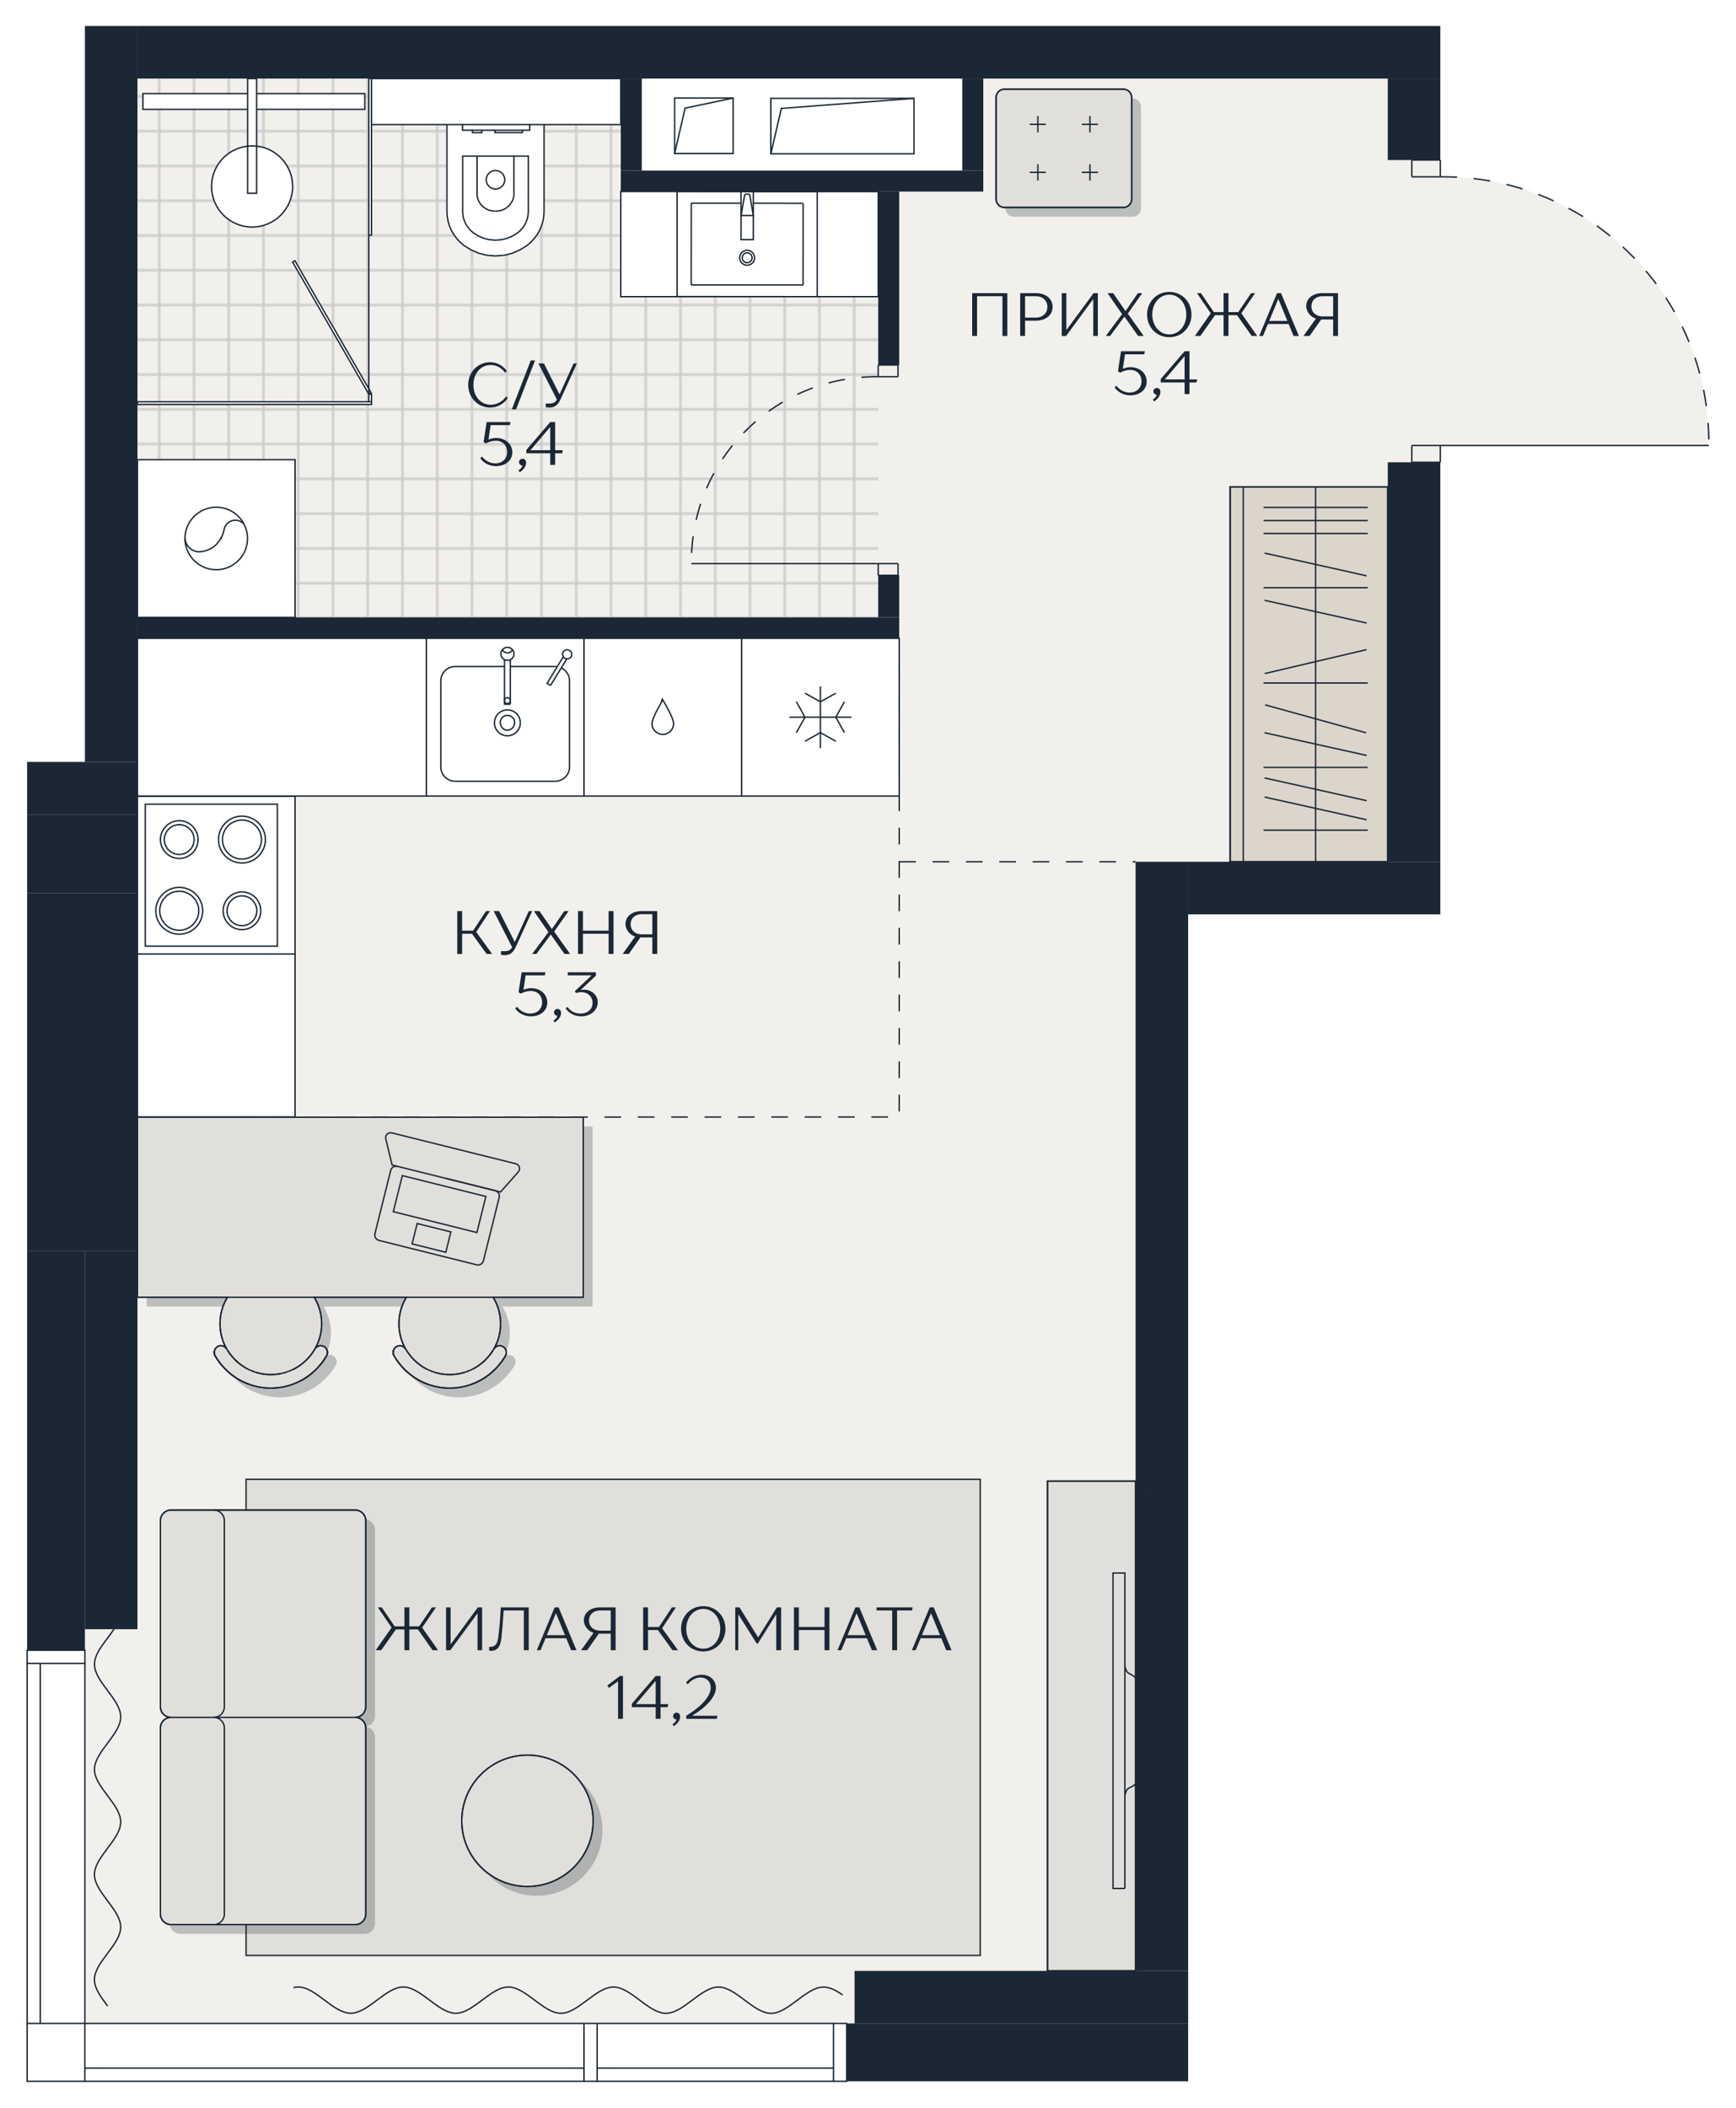 <?xml version="1.0" encoding="utf-8"?>
<!-- Generator: Adobe Illustrator 28.7.1, SVG Export Plug-In . SVG Version: 9.03 Build 54978)  -->
<svg version="1.1" xmlns="http://www.w3.org/2000/svg" xmlns:xlink="http://www.w3.org/1999/xlink" x="0px" y="0px"
	 viewBox="0 0 3296 4000" style="enable-background:new 0 0 3296 4000;" xml:space="preserve">
<style type="text/css">
	.st0{fill:none;}
	.st1{fill:none;stroke:#C9C9C9;stroke-linecap:square;stroke-miterlimit:10;}
	.st2{fill:#F2F0EC;}
	.st3{fill:url(#SVGID_1_);}
	.st4{fill:#FFFFFF;}
	.st5{fill:#E1DFDB;stroke:#1B2735;stroke-width:2.639;stroke-miterlimit:10;}
	.st6{fill:#1B2735;}
	.st7{fill:none;stroke:#1B2735;stroke-width:2.639;stroke-miterlimit:10;}
	.st8{opacity:0.25;}
	.st9{fill:#DBD5CC;stroke:#1B2735;stroke-width:2.639;stroke-miterlimit:10;}
	.st10{fill:none;stroke:#1B2735;stroke-width:2.639;stroke-miterlimit:10;stroke-dasharray:31.668;}
	.st11{fill:#FFFFFF;stroke:#1B2735;stroke-width:2.639;stroke-miterlimit:10;}
</style>
<pattern  x="-352.33" y="-0.83" width="25" height="25" patternUnits="userSpaceOnUse" id="New_Pattern_Swatch_2" viewBox="25.5 -50.5 25 25" style="overflow:visible;">
	<g>
		<rect x="25.5" y="-50.5" class="st0" width="25" height="25"/>
		<rect x="50.5" y="-25.5" class="st1" width="25" height="25"/>
		<rect x="25.5" y="-25.5" class="st1" width="25" height="25"/>
		<rect x="0.5" y="-25.5" class="st1" width="25" height="25"/>
		<rect x="50.5" y="-50.5" class="st1" width="25" height="25"/>
		<rect x="25.5" y="-50.5" class="st1" width="25" height="25"/>
		<rect x="0.5" y="-50.5" class="st1" width="25" height="25"/>
		<rect x="50.5" y="-75.5" class="st1" width="25" height="25"/>
		<rect x="25.5" y="-75.5" class="st1" width="25" height="25"/>
		<rect x="0.5" y="-75.5" class="st1" width="25" height="25"/>
	</g>
</pattern>
<g id="Layer_1">
</g>
<g id="Цвет">
	<path class="st2" d="M161.18,49.39v1396.4H51.57v99.75v149.54v678.23v758.11v24.98v683.16v109.78h109.61h947.59h24.98h448.81h24.98
		h648.32v-109.78v-99.76V1735.02h478.72v-99.75V877.16v-31.85h509.86c2.82-278.68-220.97-507.04-499.83-509.68
		c-3.34-0.18-6.69-0.18-10.03,0v-32.03V149.14V49.39H260.93H161.18z"/>
</g>
<g id="Плитка_и_покрытие">
	<pattern  id="SVGID_1_" xlink:href="#New_Pattern_Swatch_2" patternTransform="matrix(2.639 0 0 2.639 9676.901 3813.727)">
	</pattern>
	<rect x="260.93" y="149.14" class="st3" width="1406.43" height="1022.36"/>
	<rect x="1198.57" y="123.1" class="st4" width="647.19" height="230.74"/>
	<rect x="467.22" y="2807.07" class="st5" width="1393.87" height="903.46"/>
</g>
<g id="Стены">
	<rect x="1607.51" y="3839.57" class="st6" width="648.33" height="109.72"/>
	<rect x="1622.48" y="3739.82" class="st6" width="633.37" height="99.74"/>
	<rect x="51.53" y="2373.35" class="st6" width="109.72" height="758.04"/>
	<rect x="161.24" y="2373.35" class="st6" width="99.74" height="718.15"/>
	<rect x="51.53" y="1695.1" class="st6" width="209.46" height="678.25"/>
	<rect x="51.53" y="1545.48" class="st6" width="209.46" height="149.61"/>
	<rect x="51.53" y="1445.74" class="st6" width="209.46" height="99.74"/>
	<rect x="161.24" y="49.34" class="st6" width="99.74" height="1396.4"/>
	<rect x="260.99" y="49.34" class="st6" width="2473.62" height="99.74"/>
	<rect x="2634.86" y="149.08" class="st6" width="99.74" height="154.6"/>
	<rect x="2634.86" y="877.21" class="st6" width="99.74" height="758.04"/>
	<rect x="2255.84" y="1635.25" class="st6" width="478.77" height="99.74"/>
	<rect x="2156.1" y="1635.25" class="st6" width="99.74" height="2104.57"/>
</g>
<g id="Перегородки">
	<rect x="1826.95" y="149.08" class="st6" width="39.9" height="174.55"/>
	<rect x="1178.62" y="323.63" class="st6" width="688.23" height="39.9"/>
	<rect x="1178.62" y="149.08" class="st6" width="39.9" height="174.55"/>
	<rect x="1667.36" y="363.53" class="st6" width="39.9" height="329.15"/>
	<rect x="1667.36" y="1091.65" class="st6" width="39.9" height="79.79"/>
	<rect x="260.99" y="1171.45" class="st6" width="1446.27" height="39.9"/>
</g>
<g id="Занавески">
	<path class="st7" d="M1599.89,3785.55c-12.09-8.4-24.19-15-36.28-15c-33.24,0-66.5,49.85-99.74,49.85
		c-33.25,0-66.49-49.89-99.74-49.89c-33.24,0-66.5,49.85-99.74,49.85c-33.25,0-66.49-49.89-99.74-49.89
		c-33.24,0-66.5,49.85-99.74,49.85c-33.25,0-66.49-49.89-99.74-49.89c-33.24,0-66.5,49.85-99.74,49.85
		c-33.25,0-66.49-49.89-99.74-49.89c-33.24,0-66.5,49.85-99.74,49.85c-33.25,0-66.49-49.89-99.74-49.89c-3,0-6,0.41-9.01,1.15"/>
	<path class="st7" d="M204.32,3806.59c-12.51-16.69-25.08-33.39-25.08-50.08c0-33.25,49.89-66.49,49.89-99.74
		c0-33.24-49.85-66.5-49.85-99.74c0-33.25,49.89-66.49,49.89-99.74c0-33.24-49.85-66.5-49.85-99.74c0-33.25,49.89-66.49,49.89-99.74
		c0-33.24-49.85-66.5-49.85-99.74c0-22.19,22.22-44.37,37-66.56"/>
</g>
<g id="Отверстия">
	<rect x="1280.86" y="186.06" class="st7" width="111.03" height="105.24"/>
	<polyline class="st7" points="1391.89,186.06 1300.79,205.17 1280.86,291.3 	"/>
	<rect x="1463.55" y="186.62" class="st7" width="271.77" height="105.24"/>
	<polyline class="st7" points="1735.31,186.62 1483.47,205.73 1463.55,291.86 	"/>
</g>
<g id="тени" class="st8">
	<polygon class="st6" points="2006.39,3757.39 2173.7,3757.39 2173.7,3401.48 2173.7,3202.84 2173.7,2828.11 2006.39,2828.11 	"/>
	<path class="st6" d="M1908.74,202.63v192.82c0,8.62,7.21,15.83,15.83,15.83h225.9c8.62,0,15.83-7.22,15.83-15.83V202.63
		c0-8.62-7.21-15.83-15.83-15.83h-225.9C1915.96,186.79,1908.74,194.01,1908.74,202.63z"/>
	<polygon class="st6" points="2378.14,941.55 2353.15,941.55 2353.15,1652.86 2378.14,1652.86 2515.37,1652.86 2652.42,1652.86 
		2652.42,941.55 2515.37,941.55 	"/>
	<path class="st6" d="M278.53,2479.22h170.83c-8.97,14.6-14.07,31.85-14.07,50.14c0,17.41,4.57,33.96,12.84,48.03
		c-0.7-1.06-1.58-2.11-2.46-2.82c0-0.35-0.35-0.52-0.7-0.7c-0.18-0.34-0.35-0.52-0.7-0.52c-0.53-0.35-1.06-0.7-1.58-0.88
		c-0.53-0.52-1.06-0.7-1.58-0.88c-0.18,0-0.53-0.17-0.7,0c-1.06-0.35-2.11-0.52-3.34-0.52h-0.18c-0.88,0-1.76,0-2.46,0.35
		c-2.46,0.35-4.75,1.58-6.33,3.51c-0.18,0-0.35,0.18-0.35,0.35c-1.58,1.58-2.64,3.69-3.17,5.98c-0.7,3-0.35,6.34,1.41,9.16
		c5.28,9.14,11.61,17.41,19.18,24.8c-0.18,0.18,0,0.35,0.18,0.18c5.45,5.81,11.44,10.73,17.77,14.95c2.29,1.59,4.57,3,6.86,4.4
		c6.16,3.69,12.67,6.69,19.53,9.16c13.2,5.09,27.45,7.73,42.4,7.73c19.7,0,38.53-4.74,55.07-13.2c2.29-1.23,4.57-2.46,6.86-3.69
		c8.97-5.27,17.24-11.79,24.63-19.35c0,0,0.18,0,0.18-0.18c1.76-1.76,3.52-3.69,5.28-5.81c1.76-1.93,3.34-3.87,4.93-5.8
		c-0.18-0.18,0-0.18,0-0.18c1.76-2.11,3.17-4.22,4.57-6.33c0,0-0.18,0,0-0.18c1.58-2.1,2.99-4.22,4.22-6.5
		c1.76-2.82,2.11-6.16,1.41-9.16c-0.18-0.88-0.53-1.75-0.88-2.46c-0.17-0.7-0.53-1.24-1.06-1.94c-1.76-2.81-4.4-4.74-7.92-5.45
		c-0.7-0.18-1.58-0.35-2.46-0.35h-0.18c-1.23,0-2.29,0.17-3.34,0.52c-0.18-0.17-0.53,0-0.7,0c-0.88,0.35-1.58,0.7-2.46,1.24
		c-0.88,0.52-1.94,1.23-2.64,2.1c-0.53,0.7-1.06,1.24-1.58,1.93c7.92-14.07,12.49-30.26,12.49-47.5c0-18.3-5.1-35.54-14.07-50.14
		h174.88c-8.97,14.6-14.07,31.85-14.07,50.14c0,17.41,4.57,33.96,12.67,48.03c-0.88-1.58-2.11-2.82-3.52-3.87
		c-0.53-0.36-1.23-0.89-1.94-1.07c-0.53-0.52-0.88-0.7-1.41-0.88c-0.18,0-0.53-0.17-0.7,0c-1.06-0.35-2.11-0.52-3.34-0.52h-0.18
		l-2.46,0.35c-3.52,0.7-6.33,2.81-8.09,5.63c-0.18,0.18-0.35,0.35-0.35,0.35c-0.17,0.53-0.35,1.06-0.7,1.76
		c-0.18,0.17-0.35,0.52-0.35,0.7c-0.18,0.52-0.35,1.06-0.35,1.58c-0.7,2.99-0.18,5.98,1.41,8.8c1.41,2.28,2.82,4.58,4.22,6.86
		c1.41,2.11,2.81,4.22,4.57,6.33c0,0,0,0,0,0.18c1.58,1.93,3.17,3.87,4.93,5.8c0,0.18,0,0.18,0,0.18c1.58,1.93,3.34,3.87,5.28,5.63
		c7.39,7.57,15.66,14.08,24.81,19.53c6.86,4.05,14.07,7.4,21.64,10.03c12.67,4.4,26.21,6.86,40.29,6.86s27.62-2.46,40.29-6.86
		c7.57-2.64,14.78-5.98,21.64-10.03c8.97-5.27,17.24-11.79,24.63-19.35c0,0,0.18,0,0.18-0.18c1.76-1.76,3.7-3.69,5.28-5.81
		c5.28-5.8,9.85-12.14,13.9-18.99c0.53-0.88,0.88-1.94,1.23-3.17c0.35-1.76,0.53-3.69,0.18-5.28c0-0.52-0.18-1.05-0.35-1.58
		c-0.35-1.23-0.7-2.11-1.23-2.99c0,0-0.18-0.17-0.35-0.35c-1.58-2.82-4.57-4.92-8.09-5.63c-0.88-0.18-1.58-0.35-2.46-0.35h-0.18
		c-1.23,0-2.29,0.17-3.34,0.52c-0.18-0.17-0.53,0-0.7,0c-0.53,0.18-1.06,0.35-1.58,0.88c-0.53,0.18-0.88,0.53-1.23,0.88
		c-0.7,0.18-1.23,0.7-1.58,1.23c-0.7,0.53-1.23,1.06-1.76,1.94c-0.35,0.34-0.53,0.52-0.7,0.88c8.27-14.07,12.84-30.62,12.84-48.03
		c0-18.3-5.28-35.54-14.07-50.14h171.01v-341.66H278.53V2479.22z"/>
	<path class="st6" d="M712.03,3256.33v-353.28c0-11.08-8.97-20.05-19.88-20.05H423.5h-7.57h-73.72c-11.08,0-20.06,8.97-20.06,20.05
		v353.28c0,11.08,8.97,20.06,20.06,20.06c-11.08,0-20.06,8.98-20.06,19.88v353.46c0,10.9,8.97,19.88,20.06,19.88h73.72h7.57h268.65
		c10.91,0,19.88-8.98,19.88-19.88v-353.46c0-10.9-8.97-19.88-19.88-19.88C703.06,3276.39,712.03,3267.41,712.03,3256.33z"/>
	<path class="st6" d="M1019.04,3347.99c-68.79,0-124.74,55.77-124.74,124.74c0,68.78,55.95,124.55,124.74,124.55
		c68.79,0,124.74-55.77,124.74-124.55C1143.78,3403.76,1087.83,3347.99,1019.04,3347.99z"/>
</g>
<g id="Сантехника">
	<rect x="260.93" y="872.24" class="st4" width="299.27" height="299.26"/>
	<polygon class="st4" points="260.93,1510.52 809.5,1510.52 1108.76,1510.52 1408.03,1510.52 1707.3,1510.52 1707.3,1211.26 
		1408.03,1211.26 1108.76,1211.26 809.5,1211.26 260.93,1211.26 	"/>
	<polygon class="st4" points="700.24,149.14 700.24,446.3 705.35,446.3 705.35,236.4 848.56,236.4 848.56,400.9 849.09,410.23 
		850.67,419.55 853.31,428.52 857,437.15 861.75,445.24 867.38,452.81 873.72,459.66 880.93,465.82 894.48,474.27 909.25,480.6 
		924.74,484.47 940.75,485.7 956.76,484.47 972.24,480.6 987.02,474.27 1000.57,465.82 1007.78,459.66 1014.11,452.81 
		1019.74,445.24 1024.49,437.15 1028.19,428.52 1030.83,419.55 1032.41,410.23 1032.94,400.9 1032.94,236.4 1178.61,236.4 
		1178.61,149.14 705.35,149.14 	"/>
	<polygon class="st4" points="260.93,767.55 705.35,767.55 705.35,762.45 705.35,747.84 700.24,747.84 700.24,762.45 260.93,762.45 
			"/>
	<polygon class="st4" points="1430.2,363.43 1285.58,363.25 1285.58,363.43 1178.61,363.43 1178.61,562.94 1523.8,562.94 
		1551.59,562.94 1667.36,562.94 1667.36,363.6 1551.59,363.6 1551.59,363.43 	"/>
	<polygon class="st4" points="700.24,737.82 559.85,494.68 555.62,497.32 700.24,747.84 704.64,745.39 	"/>
	<path class="st4" d="M470.12,149.14v28.5H271.31v29.9h198.81v69.85c-38.53,4.22-68.44,36.77-68.44,76.35
		c0,42.58,34.48,77.07,77.06,77.07c42.4,0,76.88-34.48,76.88-77.07c0-39.59-30.08-72.31-68.44-76.53v-69.67h205.49v-29.9H487.19
		v-28.5H470.12z"/>
	<polygon class="st4" points="260.93,1810.32 260.93,2119.43 560.2,2119.43 560.2,1810.32 560.2,1511.06 558.97,1511.06 
		262.34,1511.06 260.93,1511.06 	"/>
	<polygon class="st7" points="700.24,737.82 704.64,745.39 700.24,747.85 555.62,497.32 559.85,494.68 	"/>
	<polyline class="st7" points="705.35,762.45 705.35,747.85 700.24,747.85 	"/>
	<polyline class="st7" points="700.24,762.45 700.24,747.85 700.24,737.82 700.24,446.3 	"/>
	<polyline class="st7" points="705.35,236.4 705.35,446.3 700.24,446.3 700.24,149.14 705.35,149.14 	"/>
	<path class="st7" d="M470.12,277.4c-38.53,4.22-68.44,36.77-68.44,76.36c0,42.58,34.48,77.06,77.06,77.06
		c42.4,0,76.88-34.48,76.88-77.06c0-39.59-30.08-72.31-68.44-76.53c-2.81-0.18-5.63-0.35-8.44-0.35
		C475.75,276.87,472.94,277.05,470.12,277.4z"/>
	<polygon class="st7" points="470.12,277.4 470.12,366.77 487.19,366.77 487.19,277.22 487.19,207.55 487.19,177.64 487.19,149.14 
		470.12,149.14 470.12,177.64 470.12,207.55 	"/>
	<polyline class="st7" points="487.19,207.55 692.68,207.55 692.68,177.64 487.19,177.64 	"/>
	<polyline class="st7" points="470.12,177.64 271.31,177.64 271.31,207.55 470.12,207.55 	"/>
	<polygon class="st7" points="700.24,762.45 260.93,762.45 260.93,767.55 705.35,767.55 705.35,762.45 	"/>
	<rect x="260.93" y="872.23" class="st7" width="299.27" height="299.27"/>
	<path class="st7" d="M461.5,992.75c0.53,0.53,1.06,1.06,1.58,1.58c4.57,8.44,6.86,17.95,6.86,27.45
		c0,32.72-26.57,59.29-59.29,59.29c-32.9,0-59.47-26.57-59.47-59.29"/>
	<path class="st7" d="M418.4,1023.01c0.88-1.23,1.58-2.46,2.29-3.87"/>
	<path class="st7" d="M461.5,992.75c-3.17-2.81-7.04-4.75-11.26-5.28c-11.96-1.94-23.22,6.33-24.98,18.47
		c-0.88,4.57-2.46,8.97-4.57,13.2c-0.7,1.23-1.41,2.64-2.29,3.87c-2.99,5.28-7.21,10.03-12.14,14.07
		c-8.44,6.33-18.65,9.85-29.03,10.03c-13.72-0.7-24.81-11.61-26.04-25.33c0-32.72,26.57-59.29,59.47-59.29
		c21.29,0,40.82,11.44,51.37,29.73C462.38,992.93,462.2,993.28,461.5,992.75z"/>
	<polyline class="st7" points="848.56,236.4 705.35,236.4 705.35,149.14 1178.61,149.14 1178.61,236.4 1032.94,236.4 	"/>
	<polyline class="st7" points="878.29,236.4 848.56,236.4 848.56,400.9 849.08,410.23 850.67,419.55 853.31,428.53 857,437.15 
		861.75,445.24 867.38,452.81 873.72,459.67 880.93,465.82 894.48,474.27 909.25,480.6 924.74,484.47 940.75,485.7 956.76,484.47 
		972.24,480.6 987.02,474.27 1000.56,465.82 1007.78,459.67 1014.11,452.81 1019.74,445.24 1024.49,437.15 1028.19,428.53 
		1030.83,419.55 1032.41,410.23 1032.94,400.9 1032.94,236.4 1005.67,236.4 	"/>
	<polyline class="st7" points="982.62,441.9 987.19,438.03 991.24,433.63 994.76,428.88 997.75,423.78 1000.04,418.32 
		1001.8,412.69 1002.68,406.89 1003.03,400.9 1003.03,296.22 975.76,296.22 905.74,296.22 878.47,296.22 878.47,400.9 
		878.82,406.89 879.7,412.69 881.46,418.32 883.74,423.78 886.73,428.88 890.25,433.63 894.3,438.03 898.87,441.9 908.37,447.88 
		918.76,452.28 929.49,454.92 940.75,455.8 952.01,454.92 962.91,452.28 973.12,447.88 982.62,441.9 	"/>
	<path class="st7" d="M958.34,341.09c0-9.68-7.92-17.59-17.59-17.59s-17.59,7.92-17.59,17.59c0,9.68,7.92,17.59,17.59,17.59
		S958.34,350.76,958.34,341.09z"/>
	<polyline class="st7" points="991.77,247.14 1005.67,247.14 1005.67,236.4 878.29,236.4 878.29,247.14 897.12,247.14 	"/>
	<line class="st7" x1="914.71" y1="247.14" x2="939.69" y2="247.14"/>
	<rect x="939.69" y="247.14" class="st7" width="52.08" height="4.4"/>
	<rect x="897.12" y="247.14" class="st7" width="17.59" height="4.57"/>
	<path class="st7" d="M905.74,370.64c2.11,17.59,17.42,30.61,35.01,29.91"/>
	<path class="st7" d="M975.76,370.64c-2.11,17.59-17.42,30.61-35.01,29.91"/>
	<line class="st7" x1="905.74" y1="370.64" x2="905.74" y2="296.22"/>
	<line class="st7" x1="975.76" y1="370.64" x2="975.76" y2="296.22"/>
	<polyline class="st7" points="1523.8,562.94 1285.58,562.76 1285.58,363.43 1285.58,363.25 1430.2,363.43 1551.59,363.43 
		1551.59,363.61 1551.59,562.94 	"/>
	<polyline class="st7" points="1406.98,409 1406.98,454.74 1430.2,454.74 1430.2,409 	"/>
	<path class="st7" d="M1409.26,489.22c0-5.28,4.05-9.5,9.32-9.5c5.1,0,9.32,4.22,9.32,9.5c0,5.1-4.22,9.32-9.32,9.32
		C1413.31,498.55,1409.26,494.33,1409.26,489.22z"/>
	<line class="st7" x1="1523.8" y1="385.77" x2="1430.2" y2="385.6"/>
	<polyline class="st7" points="1406.98,385.6 1313.38,385.6 1312.5,386.65 1312.32,539.54 1313.38,540.6 1523.8,540.77 
		1524.68,539.72 1524.85,386.83 1523.8,385.77 	"/>
	<polyline class="st7" points="1406.98,363.43 1406.98,385.6 1406.98,409 1430.2,409 1430.2,385.6 1430.2,363.61 1430.2,363.43 
		1414.01,363.43 	"/>
	<line class="st7" x1="1414.01" y1="368.53" x2="1406.98" y2="409"/>
	<line class="st7" x1="1423.34" y1="368.53" x2="1430.2" y2="409"/>
	<line class="st7" x1="1414.01" y1="368.53" x2="1423.34" y2="368.53"/>
	<path class="st7" d="M1404.34,489.22c0-7.92,6.33-14.25,14.25-14.25c7.74,0,14.07,6.33,14.07,14.25c0,7.74-6.33,14.07-14.07,14.07
		C1410.67,503.3,1404.34,496.96,1404.34,489.22z"/>
	<polygon class="st7" points="1523.8,562.94 1178.61,562.94 1178.61,363.43 1285.58,363.43 1406.98,363.43 1414.01,363.43 
		1430.2,363.61 1551.59,363.61 1667.36,363.61 1667.36,562.94 1551.59,562.94 	"/>
	<polyline class="st7" points="1408.03,1211.26 1707.3,1211.26 1707.3,1510.53 1408.03,1510.53 	"/>
	<polyline class="st7" points="1498.99,1360.98 1528.37,1360.98 1528.72,1360.98 1557.58,1360.98 1584.85,1360.98 1586.96,1360.98 
		1616.34,1360.98 	"/>
	<polyline class="st7" points="1557.58,1302.4 1557.58,1331.6 1557.58,1332.3 1557.58,1360.98 1557.58,1389.66 1557.58,1390.19 
		1557.58,1419.57 	"/>
	<polyline class="st7" points="1512.01,1331.6 1528.37,1360.98 1512.01,1390.19 	"/>
	<polyline class="st7" points="1528.37,1406.55 1557.58,1390.19 1586.96,1406.55 	"/>
	<polyline class="st7" points="1603.14,1390.19 1586.96,1360.98 1603.14,1331.6 	"/>
	<polyline class="st7" points="1586.96,1315.42 1557.58,1331.6 1528.37,1315.42 	"/>
	<path class="st7" d="M977.17,1371.01c0-7.39-6.16-13.55-13.72-13.55c-7.57,0-13.72,6.16-13.72,13.55c0,7.57,6.16,14.6,13.72,14.6
		C971.01,1385.61,977.17,1378.58,977.17,1371.01z"/>
	<path class="st7" d="M864.39,1482.55c-15.13,0-27.45-12.14-27.45-27.09"/>
	<path class="st7" d="M1081.32,1455.46c0,14.95-12.32,27.09-27.45,27.09"/>
	<path class="st7" d="M1053.87,1264.75c1.41,0,2.81,0,4.05,0.35"/>
	<path class="st7" d="M836.95,1291.84c0-14.95,12.32-27.09,27.45-27.09h76.36"/>
	<line class="st7" x1="836.95" y1="1455.46" x2="836.95" y2="1291.84"/>
	<line class="st7" x1="864.39" y1="1482.55" x2="1053.87" y2="1482.55"/>
	<line class="st7" x1="1081.32" y1="1455.46" x2="1081.32" y2="1291.84"/>
	<line class="st7" x1="809.5" y1="1510.53" x2="1108.77" y2="1510.53"/>
	<line class="st7" x1="1108.77" y1="1211.26" x2="809.5" y2="1211.26"/>
	<path class="st7" d="M968.9,1251.9c4.05-2.11,7.04-6.33,7.04-11.26c0-2.99-1.06-5.81-2.99-7.92c-2.29-2.64-5.81-4.4-9.5-4.4
		c-3.87,0-7.39,1.76-9.5,4.57c-1.94,2.11-2.99,4.75-2.99,7.74c0,4.93,2.82,9.15,6.86,11.08c1.76,0.88,3.69,1.41,5.63,1.41
		C965.38,1253.13,967.14,1252.61,968.9,1251.9z"/>
	<path class="st7" d="M987.9,1371.71c0-13.72-10.91-24.63-24.63-24.63c-13.55,0-24.46,10.91-24.46,24.63
		c0,13.55,10.91,24.45,24.46,24.45C976.99,1396.17,987.9,1385.26,987.9,1371.71z"/>
	<polyline class="st7" points="968.9,1336.35 957.81,1336.35 957.81,1329.31 957.81,1264.75 957.81,1251.73 	"/>
	<polyline class="st7" points="968.9,1251.9 968.9,1264.75 968.9,1329.31 968.9,1336.35 	"/>
	<line class="st7" x1="1053.87" y1="1264.75" x2="968.9" y2="1264.75"/>
	<line class="st7" x1="957.81" y1="1264.75" x2="940.75" y2="1264.75"/>
	<path class="st7" d="M968.9,1329.31c0-2.99-2.46-5.45-5.63-5.45c-2.99,0-5.45,2.46-5.45,5.45c0,3.17,2.46,5.63,5.45,5.63
		C966.43,1334.94,968.9,1332.48,968.9,1329.31z"/>
	<polyline class="st7" points="1076.04,1250.32 1065.66,1267.38 1045.25,1300.64 	"/>
	<polyline class="st7" points="1045.25,1300.64 1038.74,1296.77 1057.92,1265.1 1069.53,1246.27 	"/>
	<path class="st7" d="M1076.04,1250.14c3.17,0.53,6.51-0.88,8.27-3.87c2.46-4.22,1.23-9.5-2.99-11.96
		c-4.05-2.64-9.5-1.41-11.96,2.81c-1.76,2.99-1.58,6.51,0.18,9.15c0.7,1.06,1.58,2.11,2.82,2.81
		C1073.4,1249.79,1074.81,1250.14,1076.04,1250.14z"/>
	<path class="st7" d="M1065.66,1267.38c9.15,4.22,15.66,13.72,15.66,24.45"/>
	<path class="st7" d="M953.77,1232.73c0,0,0,0.18,0.18,0.18c2.46,5.1,8.62,7.39,13.9,5.1c2.29-1.06,4.05-2.99,5.1-5.28"/>
	<polyline class="st7" points="1108.77,1211.26 1408.03,1211.26 1408.03,1510.53 1108.77,1510.53 1108.77,1211.26 	"/>
	<path class="st7" d="M1237.9,1373.12c0,11.26,9.15,20.41,20.58,20.41c11.26,0,20.41-9.15,20.41-20.41
		c0-11.44-20.41-44.86-20.41-44.86S1237.9,1361.69,1237.9,1373.12z"/>
	<polyline class="st7" points="260.93,1810.32 260.93,1511.05 262.34,1511.05 558.97,1511.05 560.2,1511.05 560.2,1810.32 	"/>
	<path class="st7" d="M459.39,1637.55c-24.63,0-44.51-19.88-44.51-44.34c0-24.63,19.88-44.51,44.51-44.51
		c24.45,0,44.51,19.88,44.51,44.51C503.9,1617.67,483.84,1637.55,459.39,1637.55z"/>
	<path class="st7" d="M340.28,1628.93c-19.7,0-35.71-16.01-35.71-35.71c0-19.88,16.01-35.89,35.71-35.89s35.71,16.01,35.71,35.89
		C376,1612.92,359.99,1628.93,340.28,1628.93z"/>
	<path class="st7" d="M340.28,1772.67c-24.45,0-44.51-19.88-44.51-44.34c0-24.63,20.06-44.51,44.51-44.51
		c24.63,0,44.51,19.88,44.51,44.51C384.79,1752.79,364.91,1772.67,340.28,1772.67z"/>
	<path class="st7" d="M459.39,1764.05c-19.7,0-35.71-16.01-35.71-35.71c0-19.88,16.01-35.89,35.71-35.89
		c19.7,0,35.71,16.01,35.71,35.89C495.1,1748.04,479.09,1764.05,459.39,1764.05z"/>
	<rect x="275.89" y="1526.01" class="st7" width="250.71" height="269.36"/>
	<path class="st7" d="M340.28,1621.37c-1.76,0-3.52-0.18-5.1-0.53c-2.64-0.35-4.93-1.23-7.21-2.29c-2.29-1.06-4.22-2.46-6.16-4.05
		c-1.94-1.58-3.52-3.52-4.93-5.45c-1.41-2.11-2.46-4.22-3.34-6.69c-0.7-2.29-1.23-4.75-1.41-7.39c0-0.53-0.18-1.06-0.18-1.58
		c0-0.35,0-0.7,0-1.06c0.18-0.35,0.18-0.7,0.18-1.23c0-0.7,0.18-1.41,0.18-2.11c0.18-1.41,0.53-2.81,0.88-4.05
		c0.88-2.64,1.94-5.1,3.52-7.21c1.41-2.29,3.17-4.22,5.1-5.98c2.11-1.76,4.22-3.17,6.69-4.4c2.46-1.06,5.1-1.76,7.74-2.29
		c1.23-0.18,2.46-0.18,3.69-0.18c0.53,0,0.88,0,1.23,0c0.35,0,0.7,0,1.06,0c0.7,0,1.41,0.18,2.11,0.35
		c1.58,0.18,2.99,0.35,4.22,0.88c2.64,0.7,5.1,1.94,7.21,3.34c2.29,1.41,4.22,3.17,5.98,5.28c1.76,1.94,3.17,4.22,4.22,6.51
		c1.06,2.46,1.94,5.1,2.29,7.74c0.18,1.41,0.35,2.64,0.35,4.05s-0.18,2.81-0.35,4.22c-0.18,1.23-0.53,2.64-0.88,3.87
		c-0.7,2.46-1.76,4.93-3.17,7.21c-1.41,2.11-3.17,4.22-5.1,5.81c-1.94,1.76-4.22,3.34-6.51,4.4c-2.29,1.23-4.93,1.94-7.57,2.46
		C343.45,1621.19,341.86,1621.37,340.28,1621.37z"/>
	<path class="st7" d="M459.39,1630.16c-2.11,0-4.4-0.18-6.33-0.53c-3.34-0.53-6.51-1.58-9.32-2.99c-2.99-1.41-5.63-2.99-8.09-5.1
		c-2.46-2.11-4.57-4.4-6.51-7.04c-1.76-2.64-3.34-5.45-4.57-8.62c-1.06-2.99-1.76-6.33-2.11-9.68c0-0.88,0-1.58,0-2.29
		c-0.18-0.53-0.18-1.06,0-1.58c0-0.7,0-1.23,0-1.76c0-1.06,0.18-2.11,0.35-3.17c0.35-2.11,0.88-4.22,1.58-6.16
		c1.06-3.52,2.64-6.69,4.75-9.5s4.57-5.45,7.21-7.74c2.81-2.11,5.98-3.87,9.15-5.28c3.34-1.23,6.86-2.11,10.73-2.46
		c0.7-0.18,1.41-0.18,2.29-0.18c0.53,0,1.06,0,1.76,0c0.53,0,1.06,0,1.58,0.18c1.23,0,2.29,0.18,3.34,0.35
		c2.29,0.35,4.4,0.88,6.33,1.58c3.52,1.23,6.69,2.81,9.5,4.93c2.81,2.11,5.45,4.57,7.57,7.39c2.29,2.82,4.05,5.98,5.28,9.32
		c1.41,3.34,2.11,6.86,2.46,10.73c0,0.53,0,1.23,0,1.76s0,1.06,0,1.58s0,0.88,0,1.41c0,1.06-0.18,1.94-0.35,2.99
		c-0.18,1.76-0.7,3.69-1.23,5.45c-0.88,3.34-2.46,6.51-4.22,9.5c-1.94,2.81-4.22,5.45-6.86,7.74c-2.46,2.29-5.45,4.05-8.44,5.63
		c-3.17,1.41-6.51,2.46-10.03,2.99C463.26,1629.99,461.32,1630.16,459.39,1630.16z"/>
	<path class="st7" d="M340.28,1765.28c-2.11,0-4.22-0.18-6.33-0.53c-3.34-0.53-6.33-1.58-9.32-2.99c-2.81-1.41-5.63-2.99-8.09-5.1
		c-2.46-2.11-4.57-4.4-6.51-7.04c-1.76-2.64-3.34-5.45-4.4-8.62c-1.23-2.99-1.94-6.33-2.29-9.68c0-0.7,0-1.58,0-2.29
		c0-0.53,0-1.06,0-1.58s0-1.23,0-1.76c0.18-1.06,0.18-2.11,0.35-3.17c0.35-2.11,0.88-4.22,1.58-6.16c1.06-3.34,2.81-6.51,4.75-9.5
		c2.11-2.82,4.57-5.45,7.21-7.57c2.81-2.29,5.81-4.05,9.15-5.45c3.34-1.23,6.86-2.11,10.56-2.46c0.88,0,1.76-0.18,2.64-0.18
		c0.53,0,1.06,0,1.76,0c0.53,0,1.06,0.18,1.58,0.18c1.06,0,2.11,0.18,3.17,0.35c1.94,0.35,4.05,0.7,5.98,1.41
		c3.34,1.23,6.51,2.81,9.5,4.75c2.81,2.11,5.45,4.57,7.57,7.21c2.29,2.81,4.05,5.81,5.45,9.15c1.41,3.34,2.29,6.86,2.64,10.56
		c0,0.88,0,1.94,0,2.81c0.18,0.53,0,0.88,0,1.41c0,0.35,0,0.88,0,1.23c0,0.88-0.18,1.76-0.18,2.64c-0.18,1.76-0.53,3.52-1.06,5.1
		c-0.88,3.34-2.29,6.51-4.05,9.32c-1.76,2.99-3.87,5.63-6.33,7.92c-2.46,2.29-5.28,4.22-8.27,5.81c-2.99,1.58-6.16,2.81-9.5,3.52
		C345.38,1764.93,342.92,1765.28,340.28,1765.28z"/>
	<path class="st7" d="M459.39,1756.48c-1.76,0-3.52-0.18-5.28-0.53c-2.46-0.35-4.93-1.23-7.04-2.29c-2.29-1.06-4.4-2.46-6.16-4.05
		c-1.94-1.58-3.52-3.34-4.93-5.45c-1.41-2.11-2.46-4.22-3.34-6.51c-0.88-2.46-1.41-4.93-1.41-7.57c-0.18-0.53-0.18-1.06-0.18-1.58
		c0-0.35,0-0.7,0-1.06c0-0.35,0-0.7,0.18-1.06c0-0.7,0-1.41,0.18-2.11c0.18-1.23,0.35-2.64,0.88-3.87c0.7-2.64,1.76-5.1,3.17-7.21
		c1.41-2.29,3.17-4.22,5.1-5.98c1.94-1.76,4.05-3.17,6.33-4.4c2.46-1.06,4.93-1.94,7.57-2.46c1.06-0.18,2.11-0.18,2.99-0.35
		c0.53,0,1.06,0,1.58,0c0.35,0,0.7,0,1.23,0c0.35,0,0.7,0,1.06,0c0.88,0.18,1.76,0.18,2.46,0.35c1.58,0.18,3.17,0.53,4.57,1.06
		c2.64,0.88,5.1,2.11,7.21,3.69c2.29,1.58,4.22,3.34,5.81,5.45c1.76,2.11,3.17,4.57,4.22,7.04c1.06,2.46,1.58,5.28,1.94,8.09
		c0,0.53,0,1.23,0,1.76c0.18,0.53,0.18,1.06,0,1.41c0,1.06,0,1.94-0.18,2.64c-0.18,1.76-0.53,3.52-1.06,5.1
		c-0.7,2.64-1.94,4.93-3.34,7.21c-1.41,2.11-3.17,4.22-5.28,5.81c-1.94,1.76-4.22,3.17-6.51,4.4c-2.46,1.06-5.1,1.76-7.74,2.29
		C462.03,1756.48,460.8,1756.48,459.39,1756.48z"/>
	<rect x="260.93" y="1211.26" class="st7" width="548.57" height="299.27"/>
	<rect x="260.93" y="1810.32" class="st7" width="299.27" height="309.12"/>
</g>
<g id="Мебель">
	<polygon class="st5" points="1988.79,3739.8 2156.11,3739.8 2156.11,3383.88 2156.11,3185.25 2156.11,2810.51 1988.79,2810.51 	"/>
	<path class="st5" d="M1891.15,185.03v192.82c0,8.62,7.21,15.83,15.83,15.83h225.9c8.62,0,15.83-7.22,15.83-15.83V185.03
		c0-8.62-7.21-15.83-15.83-15.83h-225.9C1898.36,169.2,1891.15,176.42,1891.15,185.03z"/>
	<polygon class="st9" points="2360.54,923.96 2335.56,923.96 2335.56,1635.27 2360.54,1635.27 2497.77,1635.27 2634.83,1635.27 
		2634.83,923.96 2497.77,923.96 	"/>
	<path class="st5" d="M260.93,2461.63h170.83c-8.97,14.6-14.07,31.85-14.07,50.14c0,17.41,4.57,33.96,12.84,48.03
		c-0.7-1.06-1.58-2.11-2.46-2.82c0-0.35-0.35-0.52-0.7-0.7c-0.18-0.34-0.35-0.52-0.7-0.52c-0.53-0.35-1.06-0.7-1.58-0.88
		c-0.53-0.52-1.06-0.7-1.58-0.88c-0.18,0-0.53-0.17-0.7,0c-1.06-0.35-2.11-0.52-3.34-0.52h-0.18c-0.88,0-1.76,0-2.46,0.35
		c-2.46,0.35-4.75,1.58-6.33,3.51c-0.18,0-0.35,0.18-0.35,0.35c-1.58,1.58-2.64,3.69-3.17,5.98c-0.7,3-0.35,6.34,1.41,9.16
		c5.28,9.14,11.61,17.41,19.18,24.8c-0.18,0.18,0,0.35,0.18,0.18c5.45,5.81,11.44,10.73,17.77,14.95c2.29,1.59,4.57,3,6.86,4.4
		c6.16,3.69,12.67,6.69,19.53,9.16c13.2,5.09,27.45,7.73,42.4,7.73c19.7,0,38.53-4.74,55.07-13.2c2.29-1.23,4.57-2.46,6.86-3.69
		c8.97-5.27,17.24-11.79,24.63-19.35c0,0,0.18,0,0.18-0.18c1.76-1.76,3.52-3.69,5.28-5.81c1.76-1.93,3.34-3.87,4.93-5.8
		c-0.18-0.18,0-0.18,0-0.18c1.76-2.11,3.17-4.22,4.57-6.33c0,0-0.18,0,0-0.18c1.58-2.1,2.99-4.22,4.22-6.5
		c1.76-2.82,2.11-6.16,1.41-9.16c-0.18-0.88-0.53-1.75-0.88-2.46c-0.18-0.7-0.53-1.24-1.06-1.94c-1.76-2.81-4.4-4.74-7.92-5.45
		c-0.7-0.18-1.58-0.35-2.46-0.35h-0.18c-1.23,0-2.29,0.17-3.34,0.52c-0.18-0.17-0.53,0-0.7,0c-0.88,0.35-1.58,0.7-2.46,1.24
		c-0.88,0.52-1.94,1.23-2.64,2.1c-0.53,0.7-1.06,1.24-1.58,1.93c7.92-14.07,12.49-30.26,12.49-47.5c0-18.3-5.1-35.54-14.07-50.14
		H771.5c-8.97,14.6-14.07,31.85-14.07,50.14c0,17.41,4.57,33.96,12.67,48.03c-0.88-1.58-2.11-2.82-3.52-3.87
		c-0.53-0.36-1.23-0.89-1.94-1.07c-0.53-0.52-0.88-0.7-1.41-0.88c-0.18,0-0.53-0.17-0.7,0c-1.06-0.35-2.11-0.52-3.34-0.52h-0.18
		l-2.46,0.35c-3.52,0.7-6.33,2.81-8.09,5.63c-0.18,0.18-0.35,0.35-0.35,0.35c-0.17,0.53-0.35,1.06-0.7,1.76
		c-0.18,0.17-0.35,0.52-0.35,0.7c-0.18,0.52-0.35,1.06-0.35,1.58c-0.7,2.99-0.18,5.98,1.41,8.8c1.41,2.29,2.82,4.58,4.22,6.86
		c1.41,2.11,2.81,4.22,4.57,6.33c0,0,0,0,0,0.18c1.58,1.93,3.17,3.87,4.93,5.8c0,0.18,0,0.18,0,0.18c1.58,1.93,3.34,3.87,5.28,5.63
		c7.39,7.57,15.66,14.08,24.81,19.53c6.86,4.05,14.07,7.4,21.64,10.03c12.67,4.4,26.21,6.86,40.29,6.86
		c14.07,0,27.62-2.46,40.29-6.86c7.57-2.64,14.78-5.98,21.64-10.03c8.97-5.27,17.24-11.79,24.63-19.35c0,0,0.18,0,0.18-0.18
		c1.76-1.76,3.7-3.69,5.28-5.81c5.28-5.8,9.85-12.14,13.9-18.99c0.53-0.88,0.88-1.94,1.23-3.17c0.35-1.76,0.53-3.69,0.18-5.28
		c0-0.52-0.18-1.05-0.35-1.58c-0.35-1.23-0.7-2.11-1.23-2.99c0,0-0.18-0.17-0.35-0.35c-1.58-2.82-4.57-4.92-8.09-5.63
		c-0.88-0.18-1.58-0.35-2.46-0.35h-0.18c-1.23,0-2.29,0.17-3.34,0.52c-0.18-0.17-0.53,0-0.7,0c-0.53,0.18-1.06,0.35-1.58,0.88
		c-0.53,0.18-0.88,0.53-1.23,0.88c-0.7,0.18-1.23,0.7-1.58,1.23c-0.7,0.53-1.23,1.06-1.76,1.94c-0.35,0.34-0.53,0.52-0.7,0.88
		c8.27-14.07,12.84-30.62,12.84-48.03c0-18.3-5.28-35.54-14.07-50.14h171.01v-341.66H260.93V2461.63z"/>
	<path class="st5" d="M694.44,3238.74v-353.28c0-11.08-8.97-20.05-19.88-20.05H405.9h-7.57h-73.72c-11.08,0-20.06,8.97-20.06,20.05
		v353.28c0,11.08,8.97,20.06,20.06,20.06c-11.08,0-20.06,8.98-20.06,19.88v353.46c0,10.9,8.97,19.88,20.06,19.88h73.72h7.57h268.65
		c10.91,0,19.88-8.98,19.88-19.88v-353.46c0-10.9-8.97-19.88-19.88-19.88C685.46,3258.79,694.44,3249.82,694.44,3238.74z"/>
	<path class="st5" d="M1001.44,3330.4c-68.79,0-124.74,55.77-124.74,124.74c0,68.78,55.95,124.55,124.74,124.55
		s124.74-55.77,124.74-124.55C1126.18,3386.17,1070.23,3330.4,1001.44,3330.4z"/>
	<line class="st7" x1="771.5" y1="2461.63" x2="596.62" y2="2461.63"/>
	<polyline class="st7" points="431.77,2461.63 260.93,2461.63 260.93,2119.97 1107.36,2119.97 1107.36,2461.63 936.35,2461.63 	"/>
	<path class="st7" d="M940.57,2597.63c0,0.18-0.18,0.18-0.18,0.18c-7.39,7.57-15.66,14.07-24.63,19.35
		c-6.86,4.05-14.07,7.39-21.64,10.03"/>
	<path class="st7" d="M960.98,2569.66c-0.35,1.23-0.7,2.29-1.23,3.17c-4.05,6.86-8.62,13.2-13.9,19"/>
	<path class="st7" d="M960.8,2562.8c0.18,0.53,0.35,1.06,0.35,1.58"/>
	<path class="st7" d="M959.22,2559.45c0.18,0.18,0.35,0.35,0.35,0.35"/>
	<path class="st7" d="M948.66,2553.47c0.88,0,1.58,0.18,2.46,0.35"/>
	<path class="st7" d="M942.86,2554.88c0.53-0.53,1.06-0.7,1.58-0.88c0.18,0,0.53-0.18,0.7,0"/>
	<path class="st7" d="M940.04,2556.99c0.35-0.53,0.88-1.06,1.58-1.23"/>
	<path class="st7" d="M937.58,2559.8c0.18-0.35,0.35-0.53,0.7-0.88"/>
	<path class="st7" d="M929.14,2571.94c0.53-0.53,1.06-1.06,1.41-1.58c0.53-0.7,0.88-1.23,1.41-1.94c1.58-1.94,2.99-4.05,4.05-6.33"
		/>
	<path class="st7" d="M913.3,2587.78c2.99-2.29,5.98-4.93,8.8-7.74"/>
	<path class="st7" d="M762.52,2554c0.18-0.18,0.53,0,0.7,0c0.53,0.18,0.88,0.35,1.41,0.88c0.7,0.18,1.41,0.53,1.94,1.06"/>
	<line class="st7" x1="756.54" y1="2553.82" x2="759.01" y2="2553.47"/>
	<path class="st7" d="M748.1,2559.8c0,0,0.18-0.18,0.35-0.35"/>
	<path class="st7" d="M748.1,2572.65c-1.58-2.81-2.11-5.81-1.41-8.8c0-0.53,0.18-1.06,0.35-1.58c0-0.18,0.18-0.53,0.35-0.7"/>
	<path class="st7" d="M756.89,2585.84c-1.76-2.11-3.17-4.22-4.57-6.33"/>
	<path class="st7" d="M761.82,2591.82c-1.76-1.94-3.34-3.87-4.93-5.81"/>
	<path class="st7" d="M813.55,2627.19c-7.57-2.64-14.78-5.98-21.64-10.03c-9.15-5.45-17.42-11.96-24.81-19.53
		c-1.94-1.76-3.69-3.69-5.28-5.63"/>
	<path class="st7" d="M937.58,2559.8c8.27-14.07,12.84-30.61,12.84-48.03c0-18.3-5.28-35.54-14.07-50.14H771.5
		c-8.97,14.6-14.07,31.84-14.07,50.14c0,17.42,4.57,33.96,12.67,48.03"/>
	<path class="st7" d="M930.37,2570.36h0.18c0.53-0.53,0.88-1.23,1.41-1.94c1.58-1.94,2.99-4.05,4.05-6.33"/>
	<path class="st7" d="M913.3,2587.78c3.17-2.29,5.98-4.93,8.8-7.74c0.18-0.18,0.18-0.18,0.18-0.35c2.64-2.46,4.93-4.93,6.86-7.74"/>
	<path class="st7" d="M902.92,2594.82c3.52-1.94,6.86-4.22,10.03-6.86"/>
	<path class="st7" d="M897.64,2597.81c1.76-0.88,3.52-1.76,5.1-2.81"/>
	<path class="st7" d="M885.68,2602.91c1.23-0.35,2.46-0.88,3.69-1.41"/>
	<path class="st7" d="M873.36,2606.43c2.99-0.7,5.81-1.41,8.62-2.29"/>
	<path class="st7" d="M834.48,2606.43c2.99,0.7,6.33,1.06,9.5,1.41c3.17,0.35,6.51,0.53,9.85,0.53c3.34,0,6.69-0.18,9.85-0.53
		c3.17-0.35,6.51-0.7,9.5-1.41"/>
	<path class="st7" d="M825.69,2604.14c2.81,0.88,5.63,1.58,8.62,2.29"/>
	<path class="st7" d="M818.3,2601.5c1.23,0.53,2.46,1.06,3.69,1.41"/>
	<path class="st7" d="M804.93,2594.99c1.58,1.06,3.34,1.94,5.1,2.81"/>
	<path class="st7" d="M794.72,2587.95c3.17,2.64,6.33,4.93,9.85,6.86"/>
	<path class="st7" d="M777.3,2570.36c2.29,3.34,4.93,6.33,7.92,9.15c0,0.18,0.18,0.18,0.18,0.18c2.81,2.99,5.98,5.81,9.15,8.09"/>
	<path class="st7" d="M771.32,2561.74c1.76,2.81,3.69,5.63,5.81,8.27"/>
	<path class="st7" d="M945.15,2554c1.06-0.35,2.11-0.53,3.34-0.53h0.18c0.88,0,1.76,0.18,2.46,0.35c3.52,0.7,6.51,2.82,8.09,5.63
		c0,0,0.18,0.18,0.35,0.35c0.53,0.88,0.88,1.76,1.23,2.99c0.18,0.53,0.35,1.06,0.35,1.58c0.35,1.58,0.18,3.52-0.18,5.28
		c-0.35,1.06-0.88,1.94-1.41,2.99c-3.87,6.86-8.44,13.37-13.72,19.18c-1.58,2.11-3.52,4.05-5.28,5.81c-0.18,0-0.18,0.18-0.18,0.18
		c-12.84,13.02-28.68,23.22-46.27,29.38c-12.67,4.4-26.21,6.86-40.29,6.86c-14.07,0-27.62-2.46-40.29-6.86
		c-17.59-6.16-33.43-16.36-46.45-29.56c-1.76-1.76-3.52-3.69-5.28-5.63c0,0,0,0,0-0.18c-1.58-1.76-3.34-3.87-4.93-5.81
		c0-0.18,0-0.18,0-0.18c-1.58-2.11-3.17-4.22-4.57-6.33c-1.41-2.29-2.82-4.57-4.22-6.86c-1.58-2.81-1.94-5.98-1.41-8.8
		c0.18-0.88,0.53-1.58,0.7-2.29c0.35-0.7,0.53-1.23,0.7-1.76c0.18-0.18,0.18-0.18,0.35-0.35c1.76-2.81,4.57-4.93,8.09-5.63
		c0.7-0.18,1.58-0.35,2.46-0.35h0.18c1.23,0,2.29,0.18,3.34,0.53c0.88,0.18,1.41,0.35,2.11,0.88c0.7,0.18,1.41,0.7,1.94,1.06
		c1.41,1.06,2.64,2.29,3.52,3.87c0,0.18,0.18,0.18,0.18,0.35c0.35,0.53,0.7,1.06,1.06,1.58c1.76,2.99,3.52,5.63,5.81,8.27
		c0,0,0,0.35,0.18,0.35c2.46,3.34,5.1,6.33,7.92,9.15c0.18,0.18,0.18,0.18,0.18,0.18c2.81,2.99,5.98,5.63,9.15,8.09
		c0,0.18,0,0.18,0.18,0.18c3.17,2.46,6.33,4.75,9.85,6.86c0.18,0,0.18,0.18,0.35,0.18c1.58,1.06,3.34,1.94,5.1,2.81
		c2.64,1.41,5.45,2.64,8.27,3.69c1.23,0.53,2.46,1.06,3.69,1.41c1.23,0.53,2.46,0.88,3.69,1.23c2.81,0.88,5.63,1.58,8.62,2.29h0.18
		c3.17,0.7,6.33,1.06,9.5,1.41c3.34,0.35,6.51,0.53,9.85,0.53c3.34,0,6.51-0.18,9.85-0.53c3.17-0.35,6.33-0.88,9.5-1.41h0.18
		c2.99-0.7,5.81-1.41,8.62-2.29c1.23-0.35,2.46-0.7,3.69-1.23c1.23-0.35,2.46-0.88,3.69-1.41c2.81-1.06,5.63-2.29,8.27-3.69
		c1.76-0.88,3.52-1.76,5.1-2.81c0,0,0.18,0,0.18-0.18c3.52-1.94,6.86-4.22,10.03-6.86c0.18,0,0.35-0.18,0.35-0.18
		c3.17-2.46,6.16-5.28,8.97-8.09c2.46-2.46,4.75-5.1,6.86-7.74c0.53-0.53,0.88-1.06,1.23-1.58c2.11-2.64,4.05-5.28,5.63-8.27
		c0.53-0.53,1.06-1.23,1.41-1.94c0-0.18,0.18-0.18,0.18-0.35c0.18-0.35,0.35-0.7,0.7-0.88c0.53-0.88,1.06-1.41,1.76-1.94
		c0.53-0.53,1.06-1.06,1.58-1.23c0.35-0.35,0.7-0.7,1.23-0.88C943.56,2554.53,944.27,2554.17,945.15,2554z"/>
	<path class="st7" d="M452.35,2617.16c6.16,3.69,12.67,6.69,19.53,9.15"/>
	<path class="st7" d="M406.96,2563.68c-0.7,2.99-0.35,6.33,1.41,9.15c5.28,9.15,11.61,17.42,19.18,24.81
		c-0.18,0.18,0,0.35,0.18,0.18c5.45,5.81,11.44,10.73,17.77,14.95"/>
	<path class="st7" d="M410.48,2557.34c-0.18,0.18-0.35,0.35-0.35,0.35"/>
	<path class="st7" d="M419.28,2553.47c-0.88,0-1.76,0-2.46,0.35"/>
	<path class="st7" d="M428.07,2556.99c0-0.35-0.35-0.53-0.7-0.7c-0.18-0.35-0.35-0.53-0.7-0.53c-0.53-0.53-1.06-0.88-1.58-0.88
		c-0.53-0.53-1.06-0.7-1.58-0.88c-0.18,0-0.53-0.18-0.7,0"/>
	<path class="st7" d="M438.98,2571.94c-1.06-1.06-1.94-2.29-2.81-3.52c-1.58-1.94-2.99-4.05-4.05-6.33"/>
	<path class="st7" d="M454.81,2587.78c-2.99-2.29-5.98-4.93-8.8-7.74"/>
	<path class="st7" d="M557.74,2597.81c0,0.18-0.18,0.18-0.18,0.18"/>
	<path class="st7" d="M563.01,2594.99c-1.58,0.88-3.34,1.94-5.1,2.81"/>
	<path class="st7" d="M598.2,2559.28c-0.18,0.18-0.18,0.35-0.35,0.53"/>
	<path class="st7" d="M605.59,2554c-0.18-0.18-0.53,0-0.7,0c-0.88,0.35-1.58,0.7-2.46,1.23c-0.88,0.53-1.94,1.23-2.64,2.11"/>
	<path class="st7" d="M611.57,2553.82c-0.7-0.18-1.58-0.35-2.46-0.35"/>
	<path class="st7" d="M620.55,2561.21c-0.18-0.7-0.53-1.23-1.06-1.94"/>
	<path class="st7" d="M615.79,2579.33c1.58-2.11,2.99-4.22,4.22-6.51c1.76-2.82,2.11-6.16,1.41-9.15"/>
	<path class="st7" d="M611.22,2585.84c1.76-2.11,3.17-4.22,4.57-6.33"/>
	<path class="st7" d="M606.29,2591.82c1.76-1.94,3.34-3.87,4.93-5.81"/>
	<path class="st7" d="M569.35,2620.85c2.29-1.23,4.57-2.46,6.86-3.69c8.97-5.28,17.24-11.79,24.63-19.35c0,0,0.18,0,0.18-0.18"/>
	<path class="st7" d="M430.54,2559.8c-8.27-14.07-12.84-30.61-12.84-48.03c0-18.3,5.1-35.54,14.07-50.14h164.85
		c8.97,14.6,14.07,31.84,14.07,50.14c0,17.24-4.57,33.43-12.49,47.5"/>
	<path class="st7" d="M437.75,2570.36c-0.7-0.53-1.06-1.23-1.58-1.94c-1.58-1.94-2.99-4.05-4.05-6.33"/>
	<path class="st7" d="M454.81,2587.78c-3.17-2.29-5.98-4.93-8.8-7.74c-0.18-0.18-0.18-0.18-0.18-0.35
		c-2.64-2.46-4.93-4.93-6.86-7.74"/>
	<path class="st7" d="M465.19,2594.82c-3.52-1.94-6.86-4.22-10.03-6.86"/>
	<path class="st7" d="M470.47,2597.81c-1.76-0.88-3.52-1.76-5.1-2.81"/>
	<path class="st7" d="M482.44,2602.91c-1.23-0.35-2.46-0.88-3.69-1.41"/>
	<path class="st7" d="M494.75,2606.43c-2.99-0.7-5.81-1.41-8.62-2.29"/>
	<path class="st7" d="M533.63,2606.43c-2.99,0.7-6.33,1.06-9.5,1.41c-3.17,0.35-6.51,0.53-9.85,0.53s-6.69-0.18-9.85-0.53
		c-3.17-0.35-6.51-0.7-9.5-1.41"/>
	<path class="st7" d="M541.55,2604.32c-0.53,0.35-1.06,0.35-1.58,0.53"/>
	<line class="st7" x1="557.91" y1="2597.81" x2="557.74" y2="2597.98"/>
	<path class="st7" d="M573.39,2587.95c-3.17,2.81-6.69,5.1-10.38,7.04c-1.58,1.23-3.17,2.11-4.93,2.81"/>
	<path class="st7" d="M590.81,2570.36c-2.29,3.34-4.93,6.33-7.92,9.15c0,0.18-0.18,0.18-0.18,0.18c-2.82,2.99-5.98,5.81-9.15,8.09"
		/>
	<path class="st7" d="M597.67,2560.16c-1.94,3.52-4.22,6.86-6.69,10.03"/>
	<path class="st7" d="M422.79,2554c-1.06-0.35-2.11-0.53-3.34-0.53h-0.18c-0.88,0-1.76,0.18-2.46,0.35
		c-2.46,0.35-4.75,1.58-6.33,3.52c-0.18,0-0.35,0.18-0.35,0.35c-1.58,1.58-2.64,3.69-3.17,5.98c-0.53,2.81-0.18,5.98,1.58,8.97
		c5.28,9.15,11.61,17.59,19,24.98l0.18,0.18c5.45,5.63,11.44,10.56,17.77,14.95c2.29,1.58,4.57,2.99,6.86,4.4
		c6.16,3.69,12.67,6.86,19.53,9.15c13.2,5.1,27.45,7.74,42.4,7.74c19.7,0,38.53-4.75,55.07-13.2c11.61-5.98,22.17-13.72,31.49-23.05
		c0,0,0-0.18,0.18-0.18c1.76-1.76,3.52-3.69,5.28-5.81c1.58-1.76,3.17-3.87,4.93-5.81c-0.18-0.18,0-0.18,0-0.18
		c1.41-2.11,2.99-4.22,4.57-6.33c0,0-0.18,0,0-0.18c1.41-2.11,2.81-4.4,4.05-6.69c1.76-2.99,2.11-6.16,1.58-8.97
		c-0.18-0.88-0.53-1.76-0.88-2.46c-0.18-0.7-0.53-1.41-1.06-1.94c-1.76-2.81-4.4-4.75-7.92-5.45c-0.7-0.18-1.58-0.35-2.46-0.35
		h-0.18c-1.23,0-2.29,0.18-3.34,0.53c-1.23,0.18-2.11,0.7-3.17,1.23c-0.88,0.7-1.76,1.41-2.64,2.11c-0.53,0.7-1.06,1.23-1.58,1.94
		c0,0.18-0.18,0.35-0.35,0.53c0,0.18-0.18,0.18-0.18,0.35c-2.11,3.52-4.22,6.86-6.69,10.03c-0.18,0.18-0.18,0.18-0.18,0.18
		c-2.46,3.34-5.1,6.33-7.92,9.15c-0.18,0.18-0.18,0.18-0.18,0.18c-2.99,2.99-5.98,5.63-9.15,8.09c-0.18,0.18-0.18,0.18-0.18,0.18
		c-3.34,2.64-6.69,4.93-10.38,7.04c-1.58,0.88-3.17,1.94-4.93,2.81h-0.18h-0.18v0.18h-0.18c-5.1,2.64-10.38,4.75-16.01,6.33
		c-0.53,0.18-1.06,0.35-1.58,0.53c-2.11,0.53-4.22,1.06-6.33,1.58c-3.17,0.53-6.33,1.06-9.5,1.41c-3.34,0.35-6.51,0.53-9.85,0.53
		s-6.51-0.18-9.85-0.53c-3.17-0.35-6.33-0.7-9.5-1.41h-0.18c-2.99-0.7-5.81-1.41-8.62-2.29c-1.23-0.35-2.46-0.7-3.69-1.23
		c-1.23-0.35-2.46-0.88-3.69-1.41c-2.81-1.06-5.63-2.29-8.27-3.69c-1.76-0.88-3.52-1.76-5.1-2.81c0,0-0.18,0-0.18-0.18
		c-3.52-1.94-6.86-4.22-10.03-6.86c-0.18,0-0.35-0.18-0.35-0.18c-3.17-2.46-6.16-5.28-8.97-8.09c-2.46-2.46-4.75-5.1-6.86-7.74
		c-0.53-0.53-0.88-1.06-1.23-1.58c-2.11-2.64-4.05-5.28-5.63-8.27c-0.53-0.53-1.06-1.23-1.41-1.94c0-0.18-0.18-0.18-0.18-0.35
		c-0.7-1.06-1.58-2.11-2.46-2.81c-0.18-0.35-0.35-0.53-0.7-0.7c-0.18-0.18-0.35-0.35-0.7-0.53c-0.53-0.35-1.06-0.7-1.58-0.88
		C424.38,2554.53,423.67,2554.17,422.79,2554z"/>
	<line class="st7" x1="847.33" y1="2236.26" x2="940.04" y2="2259.31"/>
	<path class="st7" d="M940.57,2259.48c5.28,1.58,8.62,7.21,7.21,12.67l-29.91,119.99c-1.41,5.81-7.21,9.32-12.84,7.92l-185.44-46.27
		c-5.63-1.41-9.15-7.21-7.74-12.84l29.91-119.99c1.41-5.81,7.21-9.15,12.84-7.74"/>
	
		<rect x="800.01" y="2202.86" transform="matrix(0.242 -0.97 0.97 0.242 -1583.604 2542.132)" class="st7" width="70.53" height="163.56"/>
	<polygon class="st7" points="846.45,2376.3 782.41,2360.29 792.08,2321.76 855.95,2337.6 	"/>
	<path class="st7" d="M754.61,2213.21l-10.2-2.64l-11.96-49.44c-1.76-6.86,4.57-13.2,11.44-11.44l235.4,58.59
		c6.86,1.76,9.5,10.2,4.75,15.48l-33.78,38.18l-9.68-2.46l-0.53-0.18l-92.72-23.05L754.61,2213.21z"/>
	<polyline class="st7" points="2360.54,923.96 2497.77,923.96 2634.83,923.96 2634.83,1635.27 2497.77,1635.27 2360.54,1635.27 	"/>
	<rect x="2335.56" y="923.96" class="st7" width="24.98" height="711.31"/>
	<polyline class="st7" points="2497.77,1635.27 2497.77,1575.27 2497.77,1533.93 2497.77,1497.68 2497.77,1456.16 2497.77,1412 
		2497.77,1363.97 2497.77,1296.06 2497.77,1255.42 2497.77,1160.59 2497.77,1115.2 2497.77,1071.04 2497.77,1012.28 2497.77,987.82 
		2497.77,962.84 2497.77,923.96 	"/>
	<polyline class="st7" points="2596.82,1115.2 2497.77,1115.2 2399.07,1115.2 	"/>
	<polyline class="st7" points="2594.71,1092.68 2497.77,1071.04 2401.01,1049.58 	"/>
	<polyline class="st7" points="2594.54,1232.73 2497.77,1255.42 2401.18,1278.12 	"/>
	<polyline class="st7" points="2596.82,1296.06 2497.77,1296.06 2398.9,1296.06 	"/>
	<polyline class="st7" points="2593.66,1390.54 2497.77,1363.97 2402.06,1337.58 	"/>
	<polyline class="st7" points="2594.71,1182.23 2497.77,1160.59 2401.01,1139.13 	"/>
	<polyline class="st7" points="2596.82,1012.28 2497.77,1012.28 2399.07,1012.28 	"/>
	<polyline class="st7" points="2594.71,1433.47 2497.77,1412 2400.83,1390.36 	"/>
	<polyline class="st7" points="2596.65,1456.16 2497.77,1456.16 2398.9,1456.16 	"/>
	<polyline class="st7" points="2594.71,1519.32 2497.77,1497.68 2401.01,1476.22 	"/>
	<polyline class="st7" points="2594.71,1555.57 2497.77,1533.93 2401.01,1512.46 	"/>
	<polyline class="st7" points="2596.82,1575.27 2497.77,1575.27 2398.9,1575.27 	"/>
	<polyline class="st7" points="2596.82,987.82 2497.77,987.82 2399.07,987.82 	"/>
	<polyline class="st7" points="2596.82,962.84 2497.77,962.84 2399.07,962.84 	"/>
	<path class="st7" d="M2132.88,393.69h-225.9c-8.62,0-15.83-7.21-15.83-15.83V185.03c0-8.62,7.21-15.83,15.83-15.83h225.9
		c8.62,0,15.83,7.21,15.83,15.83v192.82C2148.72,386.48,2141.5,393.69,2132.88,393.69z"/>
	<polyline class="st7" points="1970.5,220.39 1970.5,235.88 1970.5,251.18 	"/>
	<polyline class="st7" points="1955.19,235.88 1970.5,235.88 1985.8,235.88 	"/>
	<polyline class="st7" points="2069.37,220.39 2069.37,235.88 2069.37,251.18 	"/>
	<polyline class="st7" points="2054.06,235.88 2069.37,235.88 2084.68,235.88 	"/>
	<polyline class="st7" points="1970.5,311.71 1970.5,327.01 1970.5,342.49 	"/>
	<polyline class="st7" points="1955.19,327.01 1970.5,327.01 1985.8,327.01 	"/>
	<polyline class="st7" points="2069.37,311.71 2069.37,327.01 2069.37,342.49 	"/>
	<polyline class="st7" points="2054.06,327.01 2069.37,327.01 2084.68,327.01 	"/>
	<path class="st7" d="M324.62,3258.79c-11.08,0-20.06-8.97-20.06-20.06v-353.28c0-11.08,8.97-20.06,20.06-20.06h73.72"/>
	<path class="st7" d="M398.34,3652.01h-73.72c-11.08,0-20.06-8.97-20.06-19.88v-353.45c0-10.91,8.97-19.88,20.06-19.88h73.72"/>
	<path class="st7" d="M405.9,2865.4h268.65c10.91,0,19.88,8.97,19.88,20.06v353.28c0,11.08-8.97,20.06-19.88,20.06"/>
	<path class="st7" d="M405.9,3258.79h268.65c10.91,0,19.88,8.97,19.88,19.88v353.45c0,10.91-8.97,19.88-19.88,19.88H405.9"/>
	<path class="st7" d="M405.9,3258.79c11.08,0,20.06-8.97,20.06-20.06v-353.28c0-11.08-8.97-20.06-20.06-20.06h-7.57"/>
	<path class="st7" d="M398.34,3652.01h7.57c11.08,0,20.06-8.97,20.06-19.88v-353.45c0-10.91-8.97-19.88-20.06-19.88h-7.57"/>
	<path class="st7" d="M1001.44,3579.7c-68.79,0-124.74-55.77-124.74-124.56c0-68.97,55.95-124.74,124.74-124.74
		s124.74,55.77,124.74,124.74C1126.18,3523.93,1070.24,3579.7,1001.44,3579.7z"/>
	<polyline class="st7" points="2156.11,3185.25 2156.11,2810.51 1988.79,2810.51 1988.79,3739.8 2156.11,3739.8 2156.11,3383.88 	
		"/>
	<path class="st7" d="M2135.7,3410.27c0-5.45,1.58-10.73,4.75-15.31c3.17-2.81,15.13-6.86,15.66-11.08v-198.63
		c-0.18-4.57-12.14-8.97-15.66-11.96c-2.64-3.87-4.4-8.44-4.75-13.2"/>
	<polyline class="st7" points="2135.7,3583.4 2135.7,3410.27 2135.7,3160.1 2135.7,2984.86 2113.18,2984.86 2113.18,3583.4 
		2135.7,3583.4 	"/>
</g>
<g id="Пунктир">
	<polyline class="st10" points="260.99,2120 1707.26,2119.5 1707.26,1211.34 	"/>
	<line class="st10" x1="1707.26" y1="1635.25" x2="2156.1" y2="1635.25"/>
	<path class="st10" d="M2734.61,335.55c3.36-0.03,6.72-0.03,10.08,0c278.77,2.78,502.5,231.03,499.71,509.8"/>
	<path class="st10" d="M1667.36,714.85c-193.93-1.94-352.7,153.7-354.64,347.63c-0.02,2.34-0.02,4.68,0,7.01"/>
</g>
<g id="Окна">
	<polygon class="st4" points="161.18,3131.42 51.57,3131.42 51.57,3156.4 51.57,3839.56 51.57,3949.34 161.18,3949.34 
		1108.76,3949.34 1133.75,3949.34 1582.56,3949.34 1607.54,3949.34 1607.54,3839.56 1582.56,3839.56 1133.75,3839.56 
		1108.76,3839.56 161.18,3839.56 161.18,3156.4 	"/>
	<polyline class="st7" points="1582.56,3949.34 1607.54,3949.34 1607.54,3839.56 1582.56,3839.56 	"/>
	<polyline class="st7" points="51.57,3839.56 51.57,3949.34 161.18,3949.34 	"/>
	<polyline class="st7" points="1582.56,3924.36 1582.56,3839.56 1133.75,3839.56 	"/>
	<polyline class="st7" points="1108.77,3839.56 161.18,3839.56 161.18,3924.36 	"/>
	<polyline class="st7" points="1133.75,3949.34 1582.56,3949.34 1582.56,3924.36 1133.75,3924.36 	"/>
	<polyline class="st7" points="1108.77,3949.34 1133.75,3949.34 1133.75,3924.36 1133.75,3839.56 1108.77,3839.56 1108.77,3924.36 	
		"/>
	<rect x="161.18" y="3924.36" class="st7" width="947.59" height="24.98"/>
	<polyline class="st7" points="51.57,3156.4 51.57,3839.56 76.38,3839.56 	"/>
	<polyline class="st7" points="161.18,3156.4 161.18,3131.42 51.57,3131.42 51.57,3156.4 76.38,3156.4 	"/>
	<rect x="76.38" y="3156.4" class="st7" width="84.8" height="683.16"/>
</g>
<g id="Двери">
	<line class="st11" x1="3244.4" y1="845.34" x2="2734.61" y2="845.34"/>
	<line class="st11" x1="2734.61" y1="845.34" x2="2734.61" y2="877.21"/>
	<line class="st11" x1="2734.61" y1="303.68" x2="2734.61" y2="335.55"/>
	<line class="st11" x1="2680.5" y1="845.34" x2="2680.5" y2="877.21"/>
	<line class="st11" x1="2680.5" y1="303.68" x2="2680.5" y2="335.55"/>
	<line class="st11" x1="2734.61" y1="335.55" x2="2680.5" y2="335.55"/>
	<line class="st11" x1="2734.61" y1="845.34" x2="2680.5" y2="845.34"/>
	<line class="st11" x1="2680.5" y1="303.68" x2="2734.61" y2="303.68"/>
	<line class="st11" x1="2734.61" y1="877.21" x2="2680.5" y2="877.21"/>
	<line class="st11" x1="1312.72" y1="1069.49" x2="1667.36" y2="1069.49"/>
	<line class="st11" x1="1667.36" y1="1069.49" x2="1667.36" y2="1091.65"/>
	<line class="st11" x1="1667.36" y1="692.68" x2="1667.36" y2="714.85"/>
	<line class="st11" x1="1705" y1="1069.49" x2="1705" y2="1091.65"/>
	<line class="st11" x1="1705" y1="692.68" x2="1705" y2="714.85"/>
	<line class="st11" x1="1667.36" y1="714.85" x2="1705" y2="714.85"/>
	<line class="st11" x1="1667.36" y1="1069.49" x2="1705" y2="1069.49"/>
	<line class="st11" x1="1705" y1="692.68" x2="1667.36" y2="692.68"/>
	<line class="st11" x1="1667.36" y1="1091.65" x2="1705" y2="1091.65"/>
</g>
<g id="_x2116__на_пл">
	<g>
		<path class="st6" d="M888.93,730.32c0-24.15,18.11-42.96,41.57-42.96c12.77,0,24.38,6.15,31.93,16.84l-3.48,2.9
			c-6.85-9.29-16.61-14.51-27.29-14.51c-18.81,0-32.86,16.02-32.86,37.74s14.05,37.74,32.86,37.74c11.38,0,22.99-6.27,29.03-15.68
			l3.48,2.9c-7.9,11.61-19.86,18-33.67,18C907.05,773.29,888.93,754.48,888.93,730.32z"/>
		<path class="st6" d="M971.72,776.77l36-92.9h8.13l-36,92.9H971.72z"/>
		<path class="st6" d="M1089,689.68h6.39l-30.77,67.35c-5.34,11.73-11.38,16.26-21.6,16.26c-1.97,0-3.95-0.12-6.85-0.58v-6.97h6.39
			c7.55,0,11.73-1.97,14.75-7.55l-35.07-68.51h10.45l29.38,58.06h0.58L1089,689.68z"/>
	</g>
	<g>
		<path class="st6" d="M1845.77,637.53v-81.28h66.77v81.28h-9.29v-75.48h-48.19v75.48H1845.77z"/>
		<path class="st6" d="M1966.54,556.24c19.04,0,31.93,10.57,31.93,26.13s-12.89,26.13-31.93,26.13h-20.32v29.03h-9.29v-81.28
			H1966.54z M1966.54,602.69c13.01,0,22.06-8.36,22.06-20.32s-9.06-20.32-22.06-20.32h-20.32v40.64H1966.54z"/>
		<path class="st6" d="M2015.88,637.53v-81.28h8.71v69.32h0.58l51.09-69.32h8.13v81.28h-8.71V568.2h-0.58l-51.09,69.32H2015.88z"/>
		<path class="st6" d="M2141.29,595.14l30.19,42.38h-10.68l-25.66-36.35h-0.58l-26.94,36.35h-8.13l30.89-41.45l-27.64-39.83h10.68
			l23.22,33.67h0.58l23.22-33.67h8.13L2141.29,595.14z"/>
		<path class="st6" d="M2177.87,596.89c0-24.27,18.23-42.96,42.15-42.96c23.92,0,42.15,18.7,42.15,42.96
			c0,24.27-18.23,42.96-42.15,42.96C2196.1,639.85,2177.87,621.15,2177.87,596.89z M2252.3,596.89c0-21.48-13.93-37.74-32.28-37.74
			c-18.35,0-32.28,16.26-32.28,37.74c0,21.48,13.93,37.74,32.28,37.74C2238.36,634.62,2252.3,618.37,2252.3,596.89z"/>
		<path class="st6" d="M2356.8,594.56l30.19,42.96h-10.45l-27.87-39.48h-16.26v39.48h-9.29v-39.48h-16.26L2279,637.53h-10.45
			l30.19-42.96l-26.13-38.32h7.55l24.39,36h18.58v-36h9.29v36H2351l24.38-36h7.55L2356.8,594.56z"/>
		<path class="st6" d="M2455.97,637.53l-9.41-22.76h-39.25l-9.41,22.76h-7.2l33.91-81.28h7.55l33.91,81.28H2455.97z M2409.75,608.96
			h34.49l-16.95-41.11h-0.58L2409.75,608.96z"/>
		<path class="st6" d="M2540.38,556.24v81.28h-9.29v-31.35h-22.64l-22.06,31.35h-11.61l23.69-33.09
			c-9.75-2.44-18.46-13.12-18.46-23.22c0-14.86,12.42-24.97,30.77-24.97H2540.38z M2531.09,600.37v-38.32h-20.32
			c-12.42,0-20.9,7.78-20.9,19.16s8.48,19.16,20.9,19.16H2531.09z"/>
	</g>
	<g>
		<path class="st6" d="M904.13,1768.45l30.19,41.69h-10.45l-27.75-38.32h-18.7v38.32h-9.29v-81.28h9.29v37.16h20.79l24.5-37.16h7.55
			L904.13,1768.45z"/>
		<path class="st6" d="M1003.99,1728.85h6.39l-30.77,67.35c-5.34,11.73-11.38,16.26-21.6,16.26c-1.97,0-3.95-0.12-6.85-0.58v-6.97
			h6.39c7.55,0,11.73-1.97,14.75-7.55l-35.07-68.51h10.45l29.38,58.06h0.58L1003.99,1728.85z"/>
		<path class="st6" d="M1052.18,1767.75l30.19,42.38h-10.68l-25.66-36.35h-0.58l-26.94,36.35h-8.13l30.89-41.45l-27.64-39.83h10.68
			l23.22,33.67h0.58l23.22-33.67h8.13L1052.18,1767.75z"/>
		<path class="st6" d="M1155.53,1728.85h9.29v81.28h-9.29v-38.32h-48.77v38.32h-9.29v-81.28h9.29v37.16h48.77V1728.85z"/>
		<path class="st6" d="M1247.84,1728.85v81.28h-9.29v-31.35h-22.64l-22.06,31.35h-11.61l23.69-33.09
			c-9.75-2.44-18.46-13.12-18.46-23.22c0-14.86,12.42-24.97,30.77-24.97H1247.84z M1238.55,1772.98v-38.32h-20.32
			c-12.42,0-20.9,7.78-20.9,19.16s8.48,19.16,20.9,19.16H1238.55z"/>
	</g>
	<g>
		<path class="st6" d="M801.56,3088.42l30.19,42.96H821.3l-27.87-39.48h-16.26v39.48h-9.29v-39.48h-16.26l-27.87,39.48h-10.45
			l30.19-42.96l-26.13-38.32h7.55l24.38,36h18.58v-36h9.29v36h18.58l24.39-36h7.55L801.56,3088.42z"/>
		<path class="st6" d="M846.84,3131.39v-81.28h8.71v69.32h0.58l51.09-69.32h8.13v81.28h-8.71v-69.32h-0.58l-51.09,69.32H846.84z"/>
		<path class="st6" d="M928.7,3131.97V3125h1.74c9.17,0,13.82-5.11,15.44-17.19c2.32-16.84,3.37-29.26,4.88-57.71h53.07v81.28h-9.29
			v-75.48h-38.2c-1.39,20.44-2.67,35.88-4.41,52.49c-1.74,16.37-7.9,24.15-19.39,24.15C931.02,3132.55,929.4,3132.31,928.7,3131.97z
			"/>
		<path class="st6" d="M1084.41,3131.39l-9.41-22.76h-39.25l-9.41,22.76h-7.2l33.91-81.28h7.55l33.91,81.28H1084.41z
			 M1038.2,3102.82h34.49l-16.95-41.11h-0.58L1038.2,3102.82z"/>
		<path class="st6" d="M1168.83,3050.1v81.28h-9.29v-31.35h-22.64l-22.06,31.35h-11.61l23.69-33.09
			c-9.75-2.44-18.46-13.12-18.46-23.22c0-14.86,12.42-24.96,30.77-24.96H1168.83z M1159.54,3094.23v-38.32h-20.32
			c-12.42,0-20.9,7.78-20.9,19.16c0,11.38,8.48,19.16,20.9,19.16H1159.54z"/>
		<path class="st6" d="M1257.08,3089.7l30.19,41.69h-10.45l-27.75-38.32h-18.7v38.32h-9.29v-81.28h9.29v37.16h20.79l24.5-37.16h7.55
			L1257.08,3089.7z"/>
		<path class="st6" d="M1293.07,3090.74c0-24.27,18.23-42.96,42.15-42.96c23.92,0,42.15,18.69,42.15,42.96
			c0,24.27-18.23,42.96-42.15,42.96C1311.3,3133.71,1293.07,3115.01,1293.07,3090.74z M1367.51,3090.74
			c0-21.48-13.93-37.74-32.28-37.74c-18.35,0-32.28,16.26-32.28,37.74c0,21.48,13.93,37.74,32.28,37.74
			C1353.57,3128.48,1367.51,3112.23,1367.51,3090.74z"/>
		<path class="st6" d="M1395.95,3131.39v-81.28h8.13l35.07,56.55h0.58l35.18-56.55h8.13v81.28h-9.29v-67.35h-0.58l-34.26,54.58
			h-2.32l-34.26-54.58h-0.58v67.35H1395.95z"/>
		<path class="st6" d="M1565.48,3050.1h9.29v81.28h-9.29v-38.32h-48.77v38.32h-9.29v-81.28h9.29v37.16h48.77V3050.1z"/>
		<path class="st6" d="M1655.36,3131.39l-9.41-22.76h-39.25l-9.41,22.76h-7.2l33.91-81.28h7.55l33.91,81.28H1655.36z
			 M1609.14,3102.82h34.49l-16.95-41.11h-0.58L1609.14,3102.82z"/>
		<path class="st6" d="M1693.91,3131.39v-75.48h-29.61v-5.81h68.51l-1.16,5.81h-28.45v75.48H1693.91z"/>
		<path class="st6" d="M1796.55,3131.39l-9.41-22.76h-39.25l-9.41,22.76h-7.2l33.91-81.28h7.55l33.91,81.28H1796.55z
			 M1750.34,3102.82h34.49l-16.95-41.11h-0.58L1750.34,3102.82z"/>
	</g>
</g>
<g id="Площади">
	<g>
		<path class="st6" d="M1173.47,3261.53v-70.83h-0.58l-16.84,12.19l-2.9-4.64l23.8-18h5.81v81.28H1173.47z"/>
		<path class="st6" d="M1268.68,3233.66l-1.16,5.81h-13.35v22.06h-9.29v-22.06h-45.29v-6.5l45.29-52.72h9.29v53.41H1268.68z
			 M1207.72,3233.66h37.16v-43.54h-0.58l-36.58,42.96V3233.66z"/>
		<path class="st6" d="M1291.33,3257.46c0,6.5-4.76,13.47-12.19,18l-2.21-3.6c4.41-3.02,6.73-5.81,7.55-9.17h-0.12
			c-3.6,0-6.39-2.79-6.39-6.39s2.79-6.39,6.62-6.39C1288.65,3249.91,1291.33,3252.93,1291.33,3257.46z"/>
		<path class="st6" d="M1315.13,3255.72h47.03l-1.16,5.81h-58.06v-5.81c29.73-18.12,46.45-37.39,46.45-53.53
			c0-11.26-7.9-19.04-19.28-19.04c-8.83,0-17.77,4.76-24.27,12.77l-3.48-2.9c7.78-9.75,18.35-15.09,29.84-15.09
			c15.79,0,27.06,10.22,27.06,24.73c0,16.02-16.72,35.76-44.13,52.14V3255.72z"/>
	</g>
	<g>
		<path class="st6" d="M1039.12,1902.29c0,15.44-12.77,26.24-31,26.24c-12.31,0-23.22-5.46-29.96-15.1l3.48-2.9
			c6.39,8.13,15.44,12.77,24.85,12.77c13.59,0,22.76-8.59,22.76-21.48c0-12.77-8.71-21.48-21.6-21.48c-6.04,0-13.01,1.86-19.04,5.23
			l-4.06-2.9l5.81-37.74h45.29l-1.16,5.81H997.9l-4.06,27.52c4.53-2.09,9.64-3.14,14.86-3.14
			C1026,1875.12,1039.12,1886.85,1039.12,1902.29z"/>
		<path class="st6" d="M1065.24,1922.15c0,6.5-4.76,13.47-12.19,18l-2.21-3.6c4.41-3.02,6.73-5.81,7.55-9.17h-0.12
			c-3.6,0-6.39-2.79-6.39-6.39c0-3.6,2.79-6.39,6.62-6.39C1062.57,1914.6,1065.24,1917.62,1065.24,1922.15z"/>
		<path class="st6" d="M1134.91,1902.06c0,14.98-13.7,26.48-31.35,26.48c-12.31,0-23.34-5.69-29.61-15.1l3.48-2.9
			c5.57,8.24,14.05,12.77,24.38,12.77c13.93,0,23.22-8.13,23.22-20.32c0-11.84-8.94-20.32-21.48-20.32c-3.25,0-6.85,0.58-9.87,1.74
			l-2.32-3.48l31.35-29.61v-0.58h-44.71v-5.81h53.41v6.39l-28.45,26.71v0.58c2.09-0.35,4.18-0.58,6.15-0.58
			C1123.65,1878.02,1134.91,1888.59,1134.91,1902.06z"/>
	</g>
	<g>
		<path class="st6" d="M972.71,858.25c0,15.44-12.77,26.24-31,26.24c-12.31,0-23.22-5.46-29.96-15.1l3.48-2.9
			c6.39,8.13,15.44,12.77,24.85,12.77c13.59,0,22.76-8.59,22.76-21.48c0-12.77-8.71-21.48-21.6-21.48c-6.04,0-13.01,1.86-19.04,5.23
			l-4.06-2.9l5.81-37.74h45.29l-1.16,5.81h-36.58l-4.06,27.52c4.53-2.09,9.64-3.14,14.86-3.14
			C959.59,831.07,972.71,842.8,972.71,858.25z"/>
		<path class="st6" d="M998.83,878.1c0,6.5-4.76,13.47-12.19,18l-2.21-3.6c4.41-3.02,6.73-5.81,7.55-9.17h-0.12
			c-3.6,0-6.39-2.79-6.39-6.39c0-3.6,2.79-6.39,6.62-6.39C996.16,870.56,998.83,873.57,998.83,878.1z"/>
		<path class="st6" d="M1068.5,854.3l-1.16,5.81h-13.35v22.06h-9.29V860.1h-45.29v-6.5l45.29-52.72h9.29v53.42H1068.5z
			 M1007.54,854.3h37.16v-43.54h-0.58l-36.58,42.96V854.3z"/>
	</g>
	<g>
		<path class="st6" d="M2177.11,723.89c0,15.44-12.77,26.24-31,26.24c-12.31,0-23.22-5.46-29.96-15.1l3.48-2.9
			c6.39,8.13,15.44,12.77,24.85,12.77c13.59,0,22.76-8.59,22.76-21.48c0-12.77-8.71-21.48-21.6-21.48c-6.04,0-13,1.86-19.04,5.23
			l-4.06-2.9l5.81-37.74h45.29l-1.16,5.81h-36.58l-4.06,27.52c4.53-2.09,9.64-3.14,14.86-3.14
			C2163.98,696.72,2177.11,708.44,2177.11,723.89z"/>
		<path class="st6" d="M2203.23,743.74c0,6.5-4.76,13.47-12.19,18l-2.21-3.6c4.41-3.02,6.73-5.81,7.55-9.17h-0.12
			c-3.6,0-6.39-2.79-6.39-6.39c0-3.6,2.79-6.39,6.62-6.39C2200.56,736.2,2203.23,739.22,2203.23,743.74z"/>
		<path class="st6" d="M2272.9,719.94l-1.16,5.81h-13.35v22.06h-9.29v-22.06h-45.29v-6.5l45.29-52.72h9.29v53.42H2272.9z
			 M2211.94,719.94h37.16v-43.54h-0.58l-36.58,42.96V719.94z"/>
	</g>
	<g>
	</g>
	<g>
	</g>
	<g>
	</g>
	<g>
	</g>
	<g>
	</g>
	<g>
	</g>
</g>
</svg>
